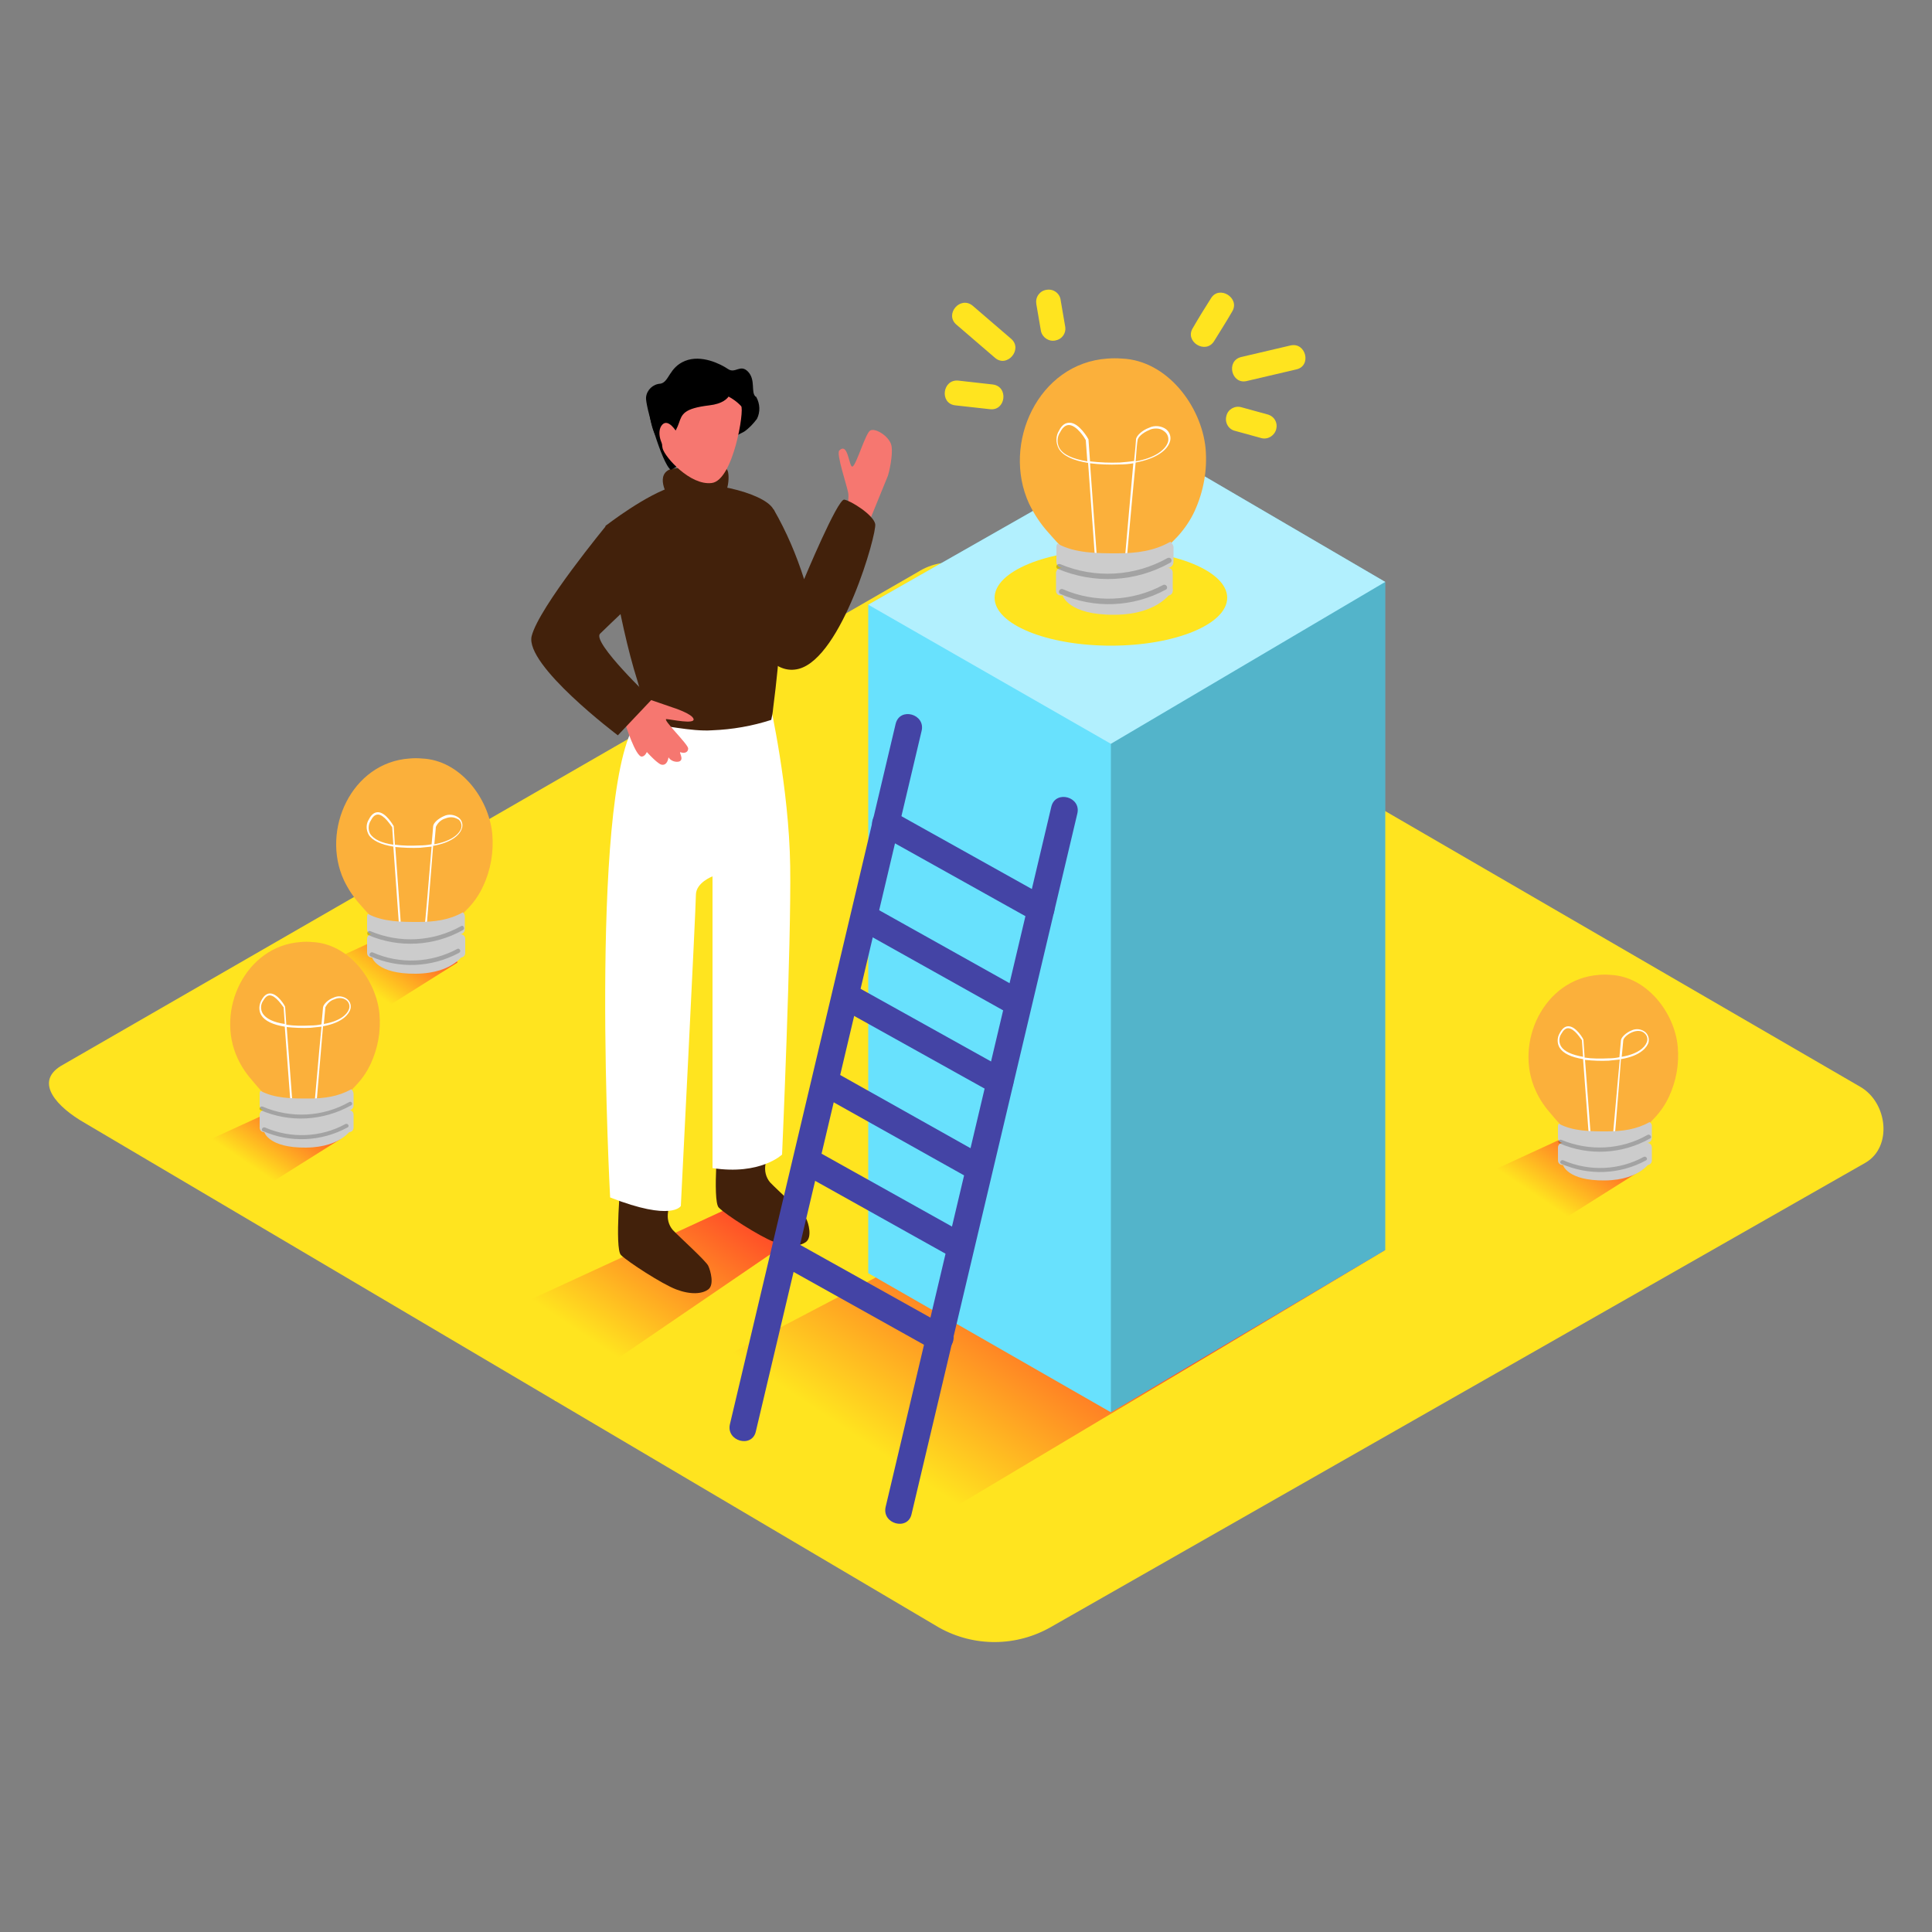 <svg width="375" height="375" viewBox="0 0 375 375" fill="none" xmlns="http://www.w3.org/2000/svg">
<rect x="0" y="0" width="375" height="375" fill="#808080" stroke="none"/>
<path d="M182.25 315.9L16.425 217.95C11.175 214.95 6.6 210.15 11.775 206.925L178.2 111C180.675 109.425 184.5 108.45 187.05 109.95L361.125 210.975C366.375 214.05 367.35 222.6 362.1 225.675L204.075 315.75C197.325 319.65 189.075 319.725 182.25 315.9Z" fill="#FFE41F"/>
<path d="M152.4 232.725L145.95 232.425L95.7 255.6L107.775 271.95L154.575 240C153.45 237.75 153.825 234.825 152.4 232.725Z" fill="url(#paint0_linear_160_131)"/>
<path d="M163.8 101.25C163.95 101.325 164.925 97.2 164.625 95.625C164.325 94.05 162.3 88.125 162.9 87.45C164.7 85.65 164.775 91.05 165.525 90.525C166.275 90 167.925 84.375 168.825 83.625C169.725 82.875 172.65 84.675 173.025 86.475C173.4 88.275 172.5 91.95 172.35 92.325L167.55 104.1" fill="#F67770"/>
<path d="M148.575 225.975C148.35 227.25 148.65 228.525 149.475 229.5C150.825 230.925 155.925 235.5 156.45 236.475C156.975 237.45 157.65 240.15 156.45 241.05C155.25 241.95 153 242.1 150.225 241.05C147.45 240 140.775 235.725 139.5 234.375C138.225 233.025 139.5 219.225 139.5 219.225C139.5 219.225 146.7 217.5 149.1 219.225L148.575 225.975Z" fill="#42210B"/>
<path d="M129.675 235.2C129.45 236.475 129.75 237.75 130.575 238.725C131.925 240.15 137.025 244.725 137.475 245.7C137.925 246.675 138.675 249.375 137.475 250.275C136.275 251.175 134.025 251.325 131.25 250.275C128.475 249.225 121.8 244.875 120.525 243.6C119.25 242.325 120.525 228.45 120.525 228.45C120.525 228.45 127.725 226.725 130.125 228.45L129.675 235.2Z" fill="#42210B"/>
<path d="M149.475 136.65C149.475 136.65 153.15 152.925 153.375 168.075C153.6 183.225 151.8 224.1 151.8 224.1C151.8 224.1 147.6 228.15 138.3 226.725V170.1C138.3 170.1 135.075 171.3 135.075 173.7C135.075 176.1 132.15 234.075 132.15 234.075C132.15 234.075 130.5 237.15 118.425 232.425C118.425 232.425 114.3 155.625 123.15 140.7" fill="white"/>
<path d="M126.075 140.625C128.175 140.55 134.175 142.05 138.225 141.75C142.125 141.6 146.025 140.925 149.7 139.725C149.85 139.05 150 138.3 150.075 137.4C152.775 116.625 152.025 102.075 150.075 98.775C148.125 95.475 136.275 92.925 130.95 94.35C125.625 95.775 117.525 102.075 117.525 102.075C117.525 102.075 119.775 119.7 123.75 132.225C124.8 135.825 124.8 135.825 126.075 140.625Z" fill="#42210B"/>
<path d="M139.575 96.375C141.45 96.75 141.825 91.5 141 91.05C140.175 90.6 131.325 90.525 129.975 91.125C126.975 92.475 129.975 96.9 129.975 96.9" fill="#42210B"/>
<path d="M128.175 74.475C129.9 74.175 129.825 71.325 132.975 70.05C136.125 68.775 139.875 70.65 141.3 71.625C142.725 72.6 143.7 70.575 145.2 72.15C146.7 73.725 145.725 76.125 146.625 76.95C146.625 76.95 146.7 77.025 146.775 77.025C147.525 78.375 147.6 79.95 146.925 81.3C146.25 82.2 145.425 83.1 144.45 83.775L130.2 91.2C128.475 90 125.175 78.525 125.4 77.1C125.55 75.675 126.75 74.55 128.175 74.475Z" fill="black"/>
<path d="M143.85 78.825C144.525 79.5 142.35 93.225 138.15 93.75C133.95 94.275 129.075 88.725 128.625 87.075C128.175 85.425 128.475 76.65 130.125 75.825C131.775 75 139.875 74.55 143.85 78.825Z" fill="#F67770"/>
<path d="M141.9 74.85C141.9 74.85 142.725 78.075 137.7 78.675C132.675 79.275 132.375 80.4 131.775 82.125C130.65 85.425 127.125 89.25 125.925 79.35C125.85 78.9 129.45 72.075 133.35 71.55C137.25 71.025 141.9 74.85 141.9 74.85Z" fill="black"/>
<path d="M131.325 83.85C131.325 83.85 129.75 81.15 128.55 82.425C127.35 83.7 128.25 86.7 129.825 87.675" fill="#F67770"/>
<path d="M150.15 98.85C152.625 103.125 154.575 107.7 156.075 112.425C156.075 112.425 162.6 96.75 163.875 96.975C165.15 97.2 169.5 99.9 169.875 101.7C170.25 103.5 163.425 127.65 155.025 129.825C146.625 132 141.9 113.4 141.9 113.4" fill="#42210B"/>
<path d="M126.225 135.825L130.575 137.325C130.575 137.325 134.4 138.525 134.625 139.575C134.85 140.625 130.35 139.65 129.375 139.575C128.4 139.5 133.575 144.45 133.575 145.275C133.575 146.1 132.75 146.25 132.15 146.025C131.55 145.8 132.975 147.45 131.775 147.825C131.025 147.975 130.2 147.675 129.75 147C129.75 147 129.6 148.65 128.4 148.425C127.2 148.2 121.875 142.125 121.35 139.95C120.825 137.775 123.975 135 126.225 135.825Z" fill="#F67770"/>
<path d="M121.35 140.475C121.35 140.475 123.375 146.925 124.575 146.85C125.775 146.775 126.075 144 126.075 144C126.075 144 122.775 139.125 121.95 138.75C121.125 138.375 121.35 140.475 121.35 140.475Z" fill="#F67770"/>
<path d="M117.75 101.925C117.75 101.925 104.625 117.825 103.2 123.45C101.775 129.075 119.925 142.725 119.925 142.725L126.525 135.75C126.525 135.75 114.825 124.65 116.475 123C118.125 121.35 127.125 112.875 127.125 112.875" fill="#42210B"/>
<path d="M268.875 242.625L172.5 300.15L123.75 272.175L186.75 239.175" fill="url(#paint1_linear_160_131)"/>
<path d="M223.2 86.25L168.525 117.375V247.125L215.625 274.125L268.875 242.625V112.95L223.2 86.25Z" fill="#68E1FD"/>
<path opacity="0.49" d="M168.525 117.375L223.2 86.25L268.875 112.95L215.625 144.375L168.525 117.375Z" fill="white"/>
<path opacity="0.2" d="M215.625 144.375V274.125L268.875 242.625V112.95L215.625 144.375Z" fill="black"/>
<path d="M173.85 140.475L141.675 276.45C140.925 279.75 145.95 281.1 146.7 277.875L178.875 141.9C179.7 138.6 174.675 137.175 173.85 140.475Z" fill="#4444A5"/>
<path d="M204.075 156.525L171.9 292.5C171.15 295.8 176.175 297.15 176.925 293.925L209.1 157.95C209.925 154.65 204.9 153.3 204.075 156.525Z" fill="#4444A5"/>
<path d="M170.55 161.925L200.775 178.8C203.7 180.45 206.325 175.95 203.4 174.3L173.175 157.425C170.25 155.775 167.625 160.275 170.55 161.925Z" fill="#4444A5"/>
<path d="M167.4 180.825L196.35 197.025C199.275 198.675 201.9 194.175 198.975 192.525L170.025 176.325C167.1 174.675 164.475 179.175 167.4 180.825Z" fill="#4444A5"/>
<path d="M163.875 196.125L192.825 212.25C195.75 213.9 198.375 209.4 195.45 207.75L166.5 191.625C163.575 189.975 160.95 194.475 163.875 196.125Z" fill="#4444A5"/>
<path d="M159.3 212.55L187.95 228.6C190.875 230.25 193.5 225.75 190.575 224.1L162 208.05C159.075 206.4 156.45 210.9 159.3 212.55Z" fill="#4444A5"/>
<path d="M155.4 227.625L184.125 243.675C187.05 245.325 189.675 240.825 186.75 239.175L158.025 223.125C155.1 221.55 152.475 226.05 155.4 227.625Z" fill="#4444A5"/>
<path d="M150.975 245.175L181.2 262.05C184.125 263.7 186.75 259.2 183.825 257.55L153.6 240.675C150.675 239.025 148.05 243.525 150.975 245.175Z" fill="#4444A5"/>
<path d="M316.5 218.55L309.15 218.25L283.275 230.175L298.725 239.625L318.975 226.875C317.7 224.325 318.15 221.025 316.5 218.55Z" fill="url(#paint2_linear_160_131)"/>
<path d="M86.55 179.475L80.1 179.175L57.45 189.6L71.025 198L88.8 186.825C87.6 184.5 87.975 181.65 86.55 179.475Z" fill="url(#paint3_linear_160_131)"/>
<path d="M63.9 213.825L57.45 213.525L34.725 223.95L48.3 232.275L66.075 221.1C64.95 218.85 65.325 215.925 63.9 213.825Z" fill="url(#paint4_linear_160_131)"/>
<path d="M53.1 213.45C52.05 213.45 49.8 210.75 49.125 209.925C47.925 208.575 46.875 207.075 46.125 205.425C41.775 196.125 47.625 183.6 58.35 182.85C59.1 182.775 59.85 182.775 60.6 182.85C67.65 183.15 73.05 190.2 73.65 196.8C73.95 200.175 73.35 203.475 71.925 206.55C71.25 207.975 70.35 209.325 69.225 210.525C68.475 211.35 66.15 213.825 64.95 213.825L53.1 213.45Z" fill="#FBB03B"/>
<path d="M61.425 214.2H61.05C61.125 213.675 61.875 204.6 62.4 199.275C61.65 199.35 60.975 199.425 60.225 199.5C58.725 199.575 57.15 199.5 55.65 199.35L56.775 214.275H56.4L55.275 199.275C52.95 198.9 51.375 198.15 50.7 197.025C50.175 196.125 50.25 195 50.775 194.1C51.225 193.275 51.75 192.825 52.425 192.825C53.925 192.825 55.35 195.3 55.35 195.45V195.525L55.575 198.9C57.075 199.125 58.65 199.125 60.225 199.05C60.975 199.05 61.725 198.975 62.4 198.825C62.55 197.025 62.7 195.75 62.7 195.525C62.775 194.925 63.675 194.025 64.725 193.65C65.625 193.2 66.675 193.35 67.425 193.95C68.025 194.475 68.25 195.3 67.95 196.05C67.725 196.65 66.75 198.45 62.7 199.2C62.25 204.6 61.425 214.05 61.425 214.2ZM52.35 193.2C51.9 193.2 51.45 193.575 51.075 194.25C50.55 195 50.55 195.975 51 196.725C51.6 197.7 53.1 198.45 55.275 198.75L55.05 195.525C54.825 195.3 53.55 193.2 52.35 193.2ZM66 193.725C65.625 193.725 65.25 193.8 64.95 193.95C64.125 194.175 63.525 194.775 63.15 195.525C63.15 195.75 63 197.025 62.85 198.75C65.925 198.225 67.35 196.95 67.725 195.9C67.95 195.3 67.8 194.625 67.275 194.175C66.9 193.875 66.45 193.725 66 193.725Z" fill="white"/>
<path d="M68.175 211.425C65.625 212.85 62.925 213.225 59.85 213.225C56.775 213.225 53.325 213.225 50.55 211.725C50.475 211.875 50.4 212.025 50.4 212.25V214.575C50.4 215.1 50.85 215.55 51.375 215.55H67.65C68.175 215.55 68.625 215.1 68.625 214.575V212.25C68.55 211.875 68.4 211.575 68.175 211.425Z" fill="#CCCCCC"/>
<path d="M51.3 215.475H67.725C68.25 215.475 68.625 215.85 68.625 216.375V218.85C68.625 219.375 68.25 219.75 67.725 219.75H51.3C50.775 219.75 50.4 219.375 50.4 218.85V216.375C50.4 215.85 50.775 215.475 51.3 215.475Z" fill="#CCCCCC"/>
<path d="M51.3 219.75C51.3 219.75 52.125 222.825 59.4 222.75C66.675 222.675 68.475 218.775 68.475 218.775" fill="#CCCCCC"/>
<path opacity="0.2" d="M67.8 213.9C62.625 216.825 56.475 217.125 51 214.8C50.55 214.575 50.1 215.325 50.55 215.475C56.25 217.95 62.7 217.575 68.1 214.575C68.625 214.35 68.25 213.675 67.8 213.9Z" fill="black"/>
<path opacity="0.2" d="M67.05 218.175C62.25 220.8 56.475 221.025 51.45 218.85C51 218.625 50.55 219.375 51 219.525C56.25 221.85 62.325 221.625 67.425 218.85C67.95 218.625 67.5 217.95 67.05 218.175Z" fill="black"/>
<path d="M74.1 179.25C72.975 179.25 70.65 176.4 69.9 175.575C68.625 174.15 67.575 172.575 66.75 170.85C62.25 161.1 68.25 147.975 79.5 147.225C80.325 147.15 81.075 147.15 81.9 147.225C89.25 147.525 94.875 154.875 95.55 161.85C95.85 165.375 95.25 168.9 93.75 172.05C93.075 173.55 92.1 174.975 90.975 176.175C90.15 177 87.75 179.625 86.55 179.625L74.1 179.25Z" fill="#FBB03B"/>
<path d="M82.8 180H82.425C82.5 179.475 83.325 169.875 83.775 164.325C83.1 164.4 82.35 164.475 81.525 164.55C79.95 164.625 78.3 164.55 76.725 164.4L77.85 180H77.475L76.35 164.325C73.95 163.95 72.225 163.125 71.55 162C71.025 161.025 71.025 159.9 71.625 159C72.075 158.1 72.675 157.65 73.35 157.65C74.925 157.65 76.35 160.275 76.425 160.35V160.425L76.65 163.95C78.225 164.175 79.875 164.175 81.45 164.1C82.2 164.1 83.025 164.025 83.775 163.875C83.925 162 84.075 160.65 84.075 160.35C84.15 159.675 85.125 158.85 86.175 158.4C87.075 157.95 88.2 158.1 89.025 158.7C89.7 159.225 89.925 160.125 89.625 160.875C89.175 162.15 87.525 163.575 84.075 164.175C83.625 169.95 82.8 179.85 82.8 180ZM73.35 158.1C72.825 158.1 72.375 158.475 72 159.225C71.475 159.975 71.4 161.025 71.85 161.85C72.525 162.9 74.1 163.65 76.35 163.95L76.125 160.575C75.9 160.275 74.55 158.1 73.35 158.1ZM87.6 158.625C87.225 158.625 86.85 158.7 86.475 158.85C85.65 159.075 84.975 159.675 84.6 160.5C84.6 160.725 84.45 162.075 84.3 163.875C87.525 163.275 89.025 162 89.475 160.875C89.7 160.275 89.55 159.525 89.025 159.075C88.5 158.775 88.05 158.625 87.6 158.625Z" fill="white"/>
<path d="M89.85 177.075C87.225 178.575 84.3 178.95 81.15 178.95C78 178.95 74.325 178.95 71.4 177.375C71.325 177.525 71.25 177.675 71.25 177.9V180.375C71.25 180.9 71.7 181.35 72.225 181.35H89.25C89.775 181.35 90.225 180.9 90.225 180.375V177.9C90.225 177.6 90.075 177.3 89.85 177.075Z" fill="#CCCCCC"/>
<path d="M72.15 181.35H89.4C89.925 181.35 90.3 181.725 90.3 182.25V184.95C90.3 185.475 89.925 185.85 89.4 185.85H72.15C71.625 185.85 71.25 185.475 71.25 184.95V182.25C71.25 181.725 71.625 181.35 72.15 181.35Z" fill="#CCCCCC"/>
<path d="M72.225 185.85C72.225 185.85 73.125 189.075 80.7 189C88.275 188.925 90.225 184.875 90.225 184.875" fill="#CCCCCC"/>
<path opacity="0.2" d="M89.475 179.775C84.075 182.775 77.625 183.15 71.925 180.75C71.4 180.525 71.025 181.275 71.475 181.5C77.4 184.05 84.225 183.675 89.85 180.525C90.075 180.375 90.15 180.15 90 179.925C89.925 179.7 89.7 179.625 89.475 179.775Z" fill="black"/>
<path opacity="0.2" d="M88.725 184.2C83.7 186.9 77.625 187.2 72.375 184.875C71.85 184.65 71.475 185.4 71.925 185.625C77.475 188.1 83.775 187.8 89.1 184.95C89.625 184.65 89.175 183.9 88.725 184.2Z" fill="black"/>
<path d="M305.1 219.825C304.05 219.825 301.8 217.125 301.125 216.3C299.925 214.95 298.875 213.45 298.125 211.8C293.775 202.5 299.625 189.975 310.35 189.225C311.1 189.15 311.85 189.15 312.6 189.225C319.65 189.525 325.05 196.575 325.65 203.175C325.95 206.55 325.35 209.85 323.925 212.925C323.25 214.35 322.35 215.7 321.225 216.9C320.475 217.725 318.15 220.2 317.025 220.2L305.1 219.825Z" fill="#FBB03B"/>
<path d="M313.425 220.575H313.05C313.125 220.05 313.875 210.975 314.4 205.65C313.725 205.725 313.05 205.8 312.225 205.875C310.725 205.95 309.15 205.875 307.65 205.725L308.775 220.575H308.4L307.275 205.575C304.95 205.2 303.375 204.45 302.7 203.325C302.175 202.425 302.25 201.3 302.775 200.475C303.225 199.65 303.75 199.2 304.425 199.2C305.925 199.2 307.35 201.675 307.35 201.825V201.9L307.575 205.275C309.075 205.5 310.65 205.5 312.15 205.425C312.975 205.425 313.65 205.35 314.325 205.2C314.475 203.4 314.625 202.125 314.625 201.9C314.7 201.3 315.675 200.4 316.65 200.025C317.55 199.575 318.6 199.725 319.35 200.325C319.95 200.85 320.175 201.675 319.95 202.425C319.725 203.025 318.75 204.9 314.625 205.575C314.25 210.9 313.425 220.425 313.425 220.575ZM304.35 199.575C303.9 199.575 303.45 199.95 303.075 200.625C302.55 201.375 302.55 202.35 303 203.1C303.6 204.075 305.1 204.75 307.275 205.125L307.05 201.9C306.825 201.675 305.625 199.575 304.35 199.575ZM318 200.1C317.625 200.1 317.25 200.175 316.875 200.325C315.9 200.7 315.15 201.45 315.075 201.9C315.075 202.125 314.925 203.4 314.775 205.125C317.85 204.6 319.275 203.325 319.65 202.275C319.875 201.675 319.725 201 319.2 200.55C318.9 200.25 318.45 200.1 318 200.1Z" fill="white"/>
<path d="M320.175 217.8C317.625 219.225 314.925 219.6 311.85 219.6C308.775 219.6 305.325 219.6 302.55 218.1C302.475 218.25 302.4 218.4 302.4 218.55V220.875C302.4 221.4 302.85 221.85 303.375 221.85H319.65C320.175 221.85 320.625 221.4 320.625 220.875V218.55C320.625 218.25 320.475 217.95 320.175 217.8Z" fill="#CCCCCC"/>
<path d="M303.3 221.85H319.725C320.25 221.85 320.625 222.225 320.625 222.75V225.225C320.625 225.75 320.25 226.125 319.725 226.125H303.3C302.775 226.125 302.4 225.75 302.4 225.225V222.75C302.4 222.225 302.775 221.85 303.3 221.85Z" fill="#CCCCCC"/>
<path d="M303.375 226.125C303.375 226.125 304.2 229.2 311.475 229.125C318.75 229.05 320.55 225.15 320.55 225.15" fill="#CCCCCC"/>
<path opacity="0.2" d="M319.8 220.275C314.7 223.2 308.475 223.5 303.075 221.25C302.625 221.025 302.175 221.775 302.7 221.925C308.4 224.4 314.925 224.025 320.325 220.95C320.7 220.725 320.25 220.05 319.8 220.275Z" fill="black"/>
<path opacity="0.2" d="M319.05 224.55C314.25 227.175 308.475 227.4 303.45 225.225C303 225 302.55 225.675 303.075 225.9C308.325 228.225 314.4 228 319.5 225.225C319.95 225 319.5 224.325 319.05 224.55Z" fill="black"/>
<path d="M215.625 125.325C228.093 125.325 238.2 121.161 238.2 116.025C238.2 110.889 228.093 106.725 215.625 106.725C203.157 106.725 193.05 110.889 193.05 116.025C193.05 121.161 203.157 125.325 215.625 125.325Z" fill="#FFE41F"/>
<path d="M235.05 57.9C233.85 59.775 232.65 61.725 231.525 63.675C229.875 66.3 234 68.85 235.65 66.225C236.85 64.275 238.05 62.4 239.175 60.45C240.75 57.825 236.625 55.275 235.05 57.9Z" fill="#FFE41F"/>
<path d="M250.5 67.05L240.9 69.3C237.9 70.05 239.025 74.7 242.025 73.95L251.625 71.7C254.625 71.025 253.5 66.375 250.5 67.05Z" fill="#FFE41F"/>
<path d="M246.15 80.475L240.975 79.05C239.7 78.675 238.35 79.425 238.05 80.7C237.675 81.975 238.425 83.325 239.7 83.625L244.875 85.05C246.15 85.35 247.425 84.525 247.725 83.25C248.025 82.05 247.35 80.85 246.15 80.475Z" fill="#FFE41F"/>
<path d="M185.4 78.675L192.15 79.425C195.225 79.8 195.825 75 192.675 74.625L186 73.875C182.925 73.575 182.325 78.3 185.4 78.675Z" fill="#FFE41F"/>
<path d="M185.625 63L193.125 69.45C195.45 71.475 198.6 67.8 196.275 65.775L188.775 59.325C186.375 57.375 183.3 60.975 185.625 63Z" fill="#FFE41F"/>
<path d="M201.15 59.025C201.45 60.75 201.75 62.55 202.05 64.275C202.35 65.55 203.625 66.375 204.9 66.075C206.1 65.85 206.925 64.725 206.775 63.525L205.875 58.275C205.725 56.925 204.45 56.025 203.175 56.25C201.825 56.4 200.925 57.675 201.15 58.95V59.025Z" fill="#FFE41F"/>
<path d="M208.425 107.7C207.075 107.7 204.375 104.325 203.475 103.35C201.975 101.7 200.7 99.75 199.725 97.725C194.4 86.1 201.525 70.5 214.95 69.6C215.925 69.525 216.825 69.525 217.8 69.6C226.5 69.975 233.175 78.75 234 87C234.375 91.2 233.625 95.325 231.9 99.15C231.075 100.95 229.95 102.6 228.6 104.1C227.625 105.075 224.775 108.225 223.35 108.15L208.425 107.7Z" fill="#FBB03B"/>
<path d="M218.7 108.6H218.325C218.4 107.925 219.375 96.525 219.975 89.925C219.075 90.075 218.175 90.15 217.275 90.15C215.325 90.225 213.45 90.15 211.575 89.925L212.925 108.525H212.55L211.2 89.85C208.35 89.4 206.325 88.5 205.5 87.075C204.9 85.95 204.9 84.6 205.575 83.55C206.1 82.5 206.775 82.05 207.6 82.05C209.475 82.05 211.2 85.125 211.275 85.275V85.35L211.575 89.55C213.525 89.775 215.4 89.85 217.35 89.775C218.25 89.7 219.225 89.625 220.125 89.475C220.35 87.225 220.5 85.575 220.5 85.275C220.575 84.525 221.775 83.475 223.05 83.025C224.1 82.5 225.45 82.65 226.35 83.325C227.1 83.925 227.4 84.975 227.025 85.875C226.5 87.375 224.475 89.025 220.425 89.775C219.75 96.6 218.7 108.45 218.7 108.6ZM207.45 82.5C206.85 82.5 206.25 82.95 205.8 83.85C205.125 84.825 205.125 86.025 205.65 87C206.4 88.275 208.275 89.1 211.05 89.55L210.75 85.425C210.6 85.125 209.025 82.5 207.45 82.5ZM224.4 83.175C223.95 83.175 223.425 83.25 223.05 83.475C221.775 84 220.8 84.9 220.8 85.5C220.725 85.8 220.575 87.375 220.425 89.55C224.25 88.875 226.125 87.3 226.65 85.95C226.95 85.2 226.725 84.3 226.05 83.775C225.525 83.325 225 83.175 224.4 83.175Z" fill="white"/>
<path d="M227.175 105.15C224.025 106.95 220.575 107.4 216.825 107.4C213.075 107.4 208.65 107.4 205.275 105.525C205.125 105.675 205.05 105.9 205.05 106.125V109.05C205.05 109.725 205.575 110.25 206.25 110.25C206.25 110.25 206.25 110.25 206.325 110.25H226.575C227.25 110.25 227.775 109.725 227.775 109.05V106.125C227.7 105.75 227.475 105.375 227.175 105.15Z" fill="#CCCCCC"/>
<path d="M205.875 110.25H226.725C227.25 110.25 227.625 110.625 227.625 111.15V114.675C227.625 115.2 227.25 115.575 226.725 115.575H205.875C205.35 115.575 204.975 115.2 204.975 114.675V111.15C205.05 110.625 205.425 110.25 205.875 110.25Z" fill="#CCCCCC"/>
<path d="M206.25 115.575C206.25 115.575 207.3 119.4 216.375 119.325C225.45 119.25 227.7 114.375 227.7 114.375" fill="#CCCCCC"/>
<path opacity="0.2" d="M226.65 108.3C220.275 111.9 212.55 112.35 205.8 109.5C205.2 109.275 204.675 110.1 205.275 110.4C212.325 113.4 220.425 113.025 227.175 109.2C227.4 109.05 227.475 108.75 227.325 108.525C227.175 108.225 226.875 108.225 226.65 108.3Z" fill="black"/>
<path opacity="0.2" d="M225.75 113.55C219.75 116.775 212.55 117.075 206.325 114.375C205.725 114.075 205.2 114.975 205.8 115.275C212.4 118.2 219.9 117.9 226.275 114.45C226.875 114.15 226.35 113.25 225.75 113.55Z" fill="black"/>
<defs>
<linearGradient id="paint0_linear_160_131" x1="116.204" y1="261.084" x2="136.597" y2="230.769" gradientUnits="userSpaceOnUse">
<stop stop-color="#FFE41F"/>
<stop offset="1" stop-color="#FF4B28"/>
</linearGradient>
<linearGradient id="paint1_linear_160_131" x1="176.986" y1="286.11" x2="203.986" y2="245.97" gradientUnits="userSpaceOnUse">
<stop stop-color="#FFE41F"/>
<stop offset="1" stop-color="#FF4B28"/>
</linearGradient>
<linearGradient id="paint2_linear_160_131" x1="298.576" y1="232.365" x2="308.573" y2="217.5" gradientUnits="userSpaceOnUse">
<stop stop-color="#FFE41F"/>
<stop offset="1" stop-color="#FF4B28"/>
</linearGradient>
<linearGradient id="paint3_linear_160_131" x1="70.844" y1="191.609" x2="79.611" y2="178.566" gradientUnits="userSpaceOnUse">
<stop stop-color="#FFE41F"/>
<stop offset="1" stop-color="#FF4B28"/>
</linearGradient>
<linearGradient id="paint4_linear_160_131" x1="48.184" y1="225.913" x2="56.952" y2="212.87" gradientUnits="userSpaceOnUse">
<stop stop-color="#FFE41F"/>
<stop offset="1" stop-color="#FF4B28"/>
</linearGradient>
</defs>
</svg>
